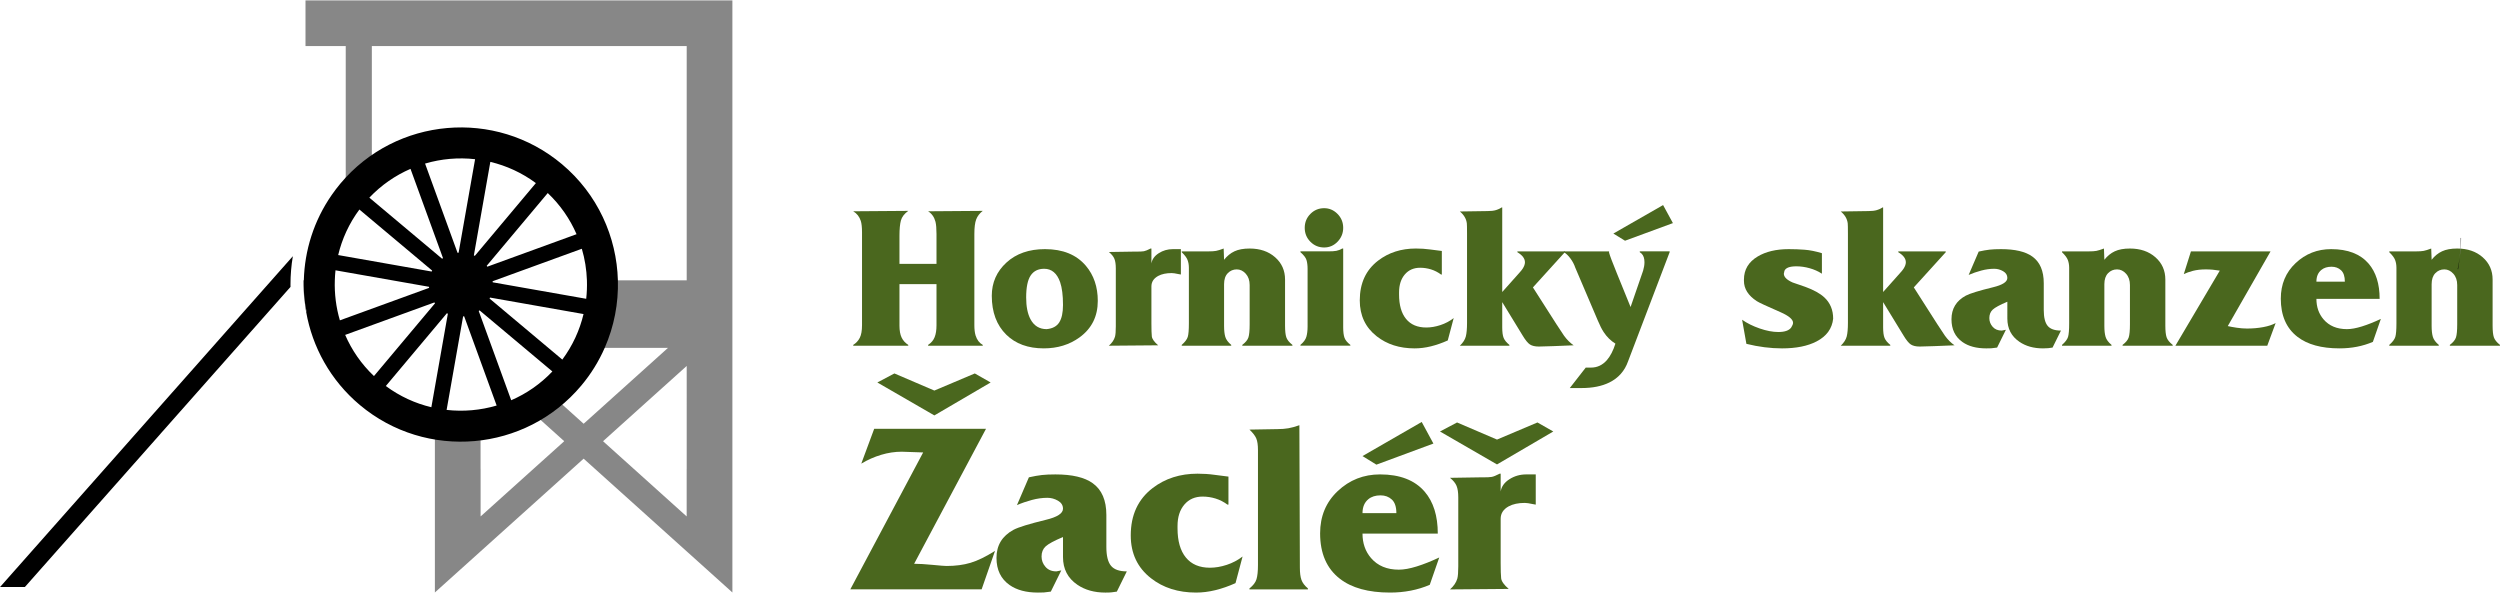 <?xml version="1.0" encoding="UTF-8" standalone="no"?>
<!-- Created with Inkscape (http://www.inkscape.org/) -->

<svg
   version="1.1"
   id="svg1"
   width="253"
   height="60"
   viewBox="0 0 878.12 208.038"
   xmlns="http://www.w3.org/2000/svg"
   xmlns:svg="http://www.w3.org/2000/svg">
  <defs
     id="defs1">
    <clipPath
       clipPathUnits="userSpaceOnUse"
       id="clipPath2">
      <path
         d="M 0,800 H 800 V 0 H 0 Z"
         transform="translate(-291.469,-426.27)"
         id="path2" />
    </clipPath>
    <clipPath
       clipPathUnits="userSpaceOnUse"
       id="clipPath4">
      <path
         d="M 0,800 H 800 V 0 H 0 Z"
         transform="translate(-334.711,-433.591)"
         id="path4" />
    </clipPath>
    <clipPath
       clipPathUnits="userSpaceOnUse"
       id="clipPath6">
      <path
         d="M 0,800 H 800 V 0 H 0 Z"
         transform="translate(-358.327,-425.948)"
         id="path6" />
    </clipPath>
    <clipPath
       clipPathUnits="userSpaceOnUse"
       id="clipPath8">
      <path
         d="M 0,800 H 800 V 0 H 0 Z"
         transform="translate(-377.576,-426.746)"
         id="path8" />
    </clipPath>
    <clipPath
       clipPathUnits="userSpaceOnUse"
       id="clipPath10">
      <path
         d="M 0,800 H 800 V 0 H 0 Z"
         transform="translate(-413.215,-457.103)"
         id="path10" />
    </clipPath>
    <clipPath
       clipPathUnits="userSpaceOnUse"
       id="clipPath12">
      <path
         d="M 0,800 H 800 V 0 H 0 Z"
         transform="translate(-422.597,-432.813)"
         id="path12" />
    </clipPath>
    <clipPath
       clipPathUnits="userSpaceOnUse"
       id="clipPath14">
      <path
         d="M 0,800 H 800 V 0 H 0 Z"
         transform="translate(-460.124,-432.354)"
         id="path14" />
    </clipPath>
    <clipPath
       clipPathUnits="userSpaceOnUse"
       id="clipPath16">
      <path
         d="M 0,800 H 800 V 0 H 0 Z"
         transform="translate(-489.401,-450.419)"
         id="path16" />
    </clipPath>
    <clipPath
       clipPathUnits="userSpaceOnUse"
       id="clipPath18">
      <path
         d="M 0,800 H 800 V 0 H 0 Z"
         transform="translate(-523.315,-427.717)"
         id="path18" />
    </clipPath>
    <clipPath
       clipPathUnits="userSpaceOnUse"
       id="clipPath20">
      <path
         d="M 0,800 H 800 V 0 H 0 Z"
         transform="translate(-560.466,-432.354)"
         id="path20" />
    </clipPath>
    <clipPath
       clipPathUnits="userSpaceOnUse"
       id="clipPath22">
      <path
         d="M 0,800 H 800 V 0 H 0 Z"
         transform="translate(-578.474,-427.839)"
         id="path22" />
    </clipPath>
    <clipPath
       clipPathUnits="userSpaceOnUse"
       id="clipPath24">
      <path
         d="M 0,800 H 800 V 0 H 0 Z"
         transform="translate(-609.476,-426.746)"
         id="path24" />
    </clipPath>
    <clipPath
       clipPathUnits="userSpaceOnUse"
       id="clipPath26">
      <path
         d="M 0,800 H 800 V 0 H 0 Z"
         transform="translate(-637.459,-420.869)"
         id="path26" />
    </clipPath>
    <clipPath
       clipPathUnits="userSpaceOnUse"
       id="clipPath28">
      <path
         d="M 0,800 H 800 V 0 H 0 Z"
         transform="translate(-674.609,-437.746)"
         id="path28" />
    </clipPath>
    <clipPath
       clipPathUnits="userSpaceOnUse"
       id="clipPath30">
      <path
         d="M 0,800 H 800 V 0 H 0 Z"
         transform="translate(-695.69,-426.746)"
         id="path30" />
    </clipPath>
    <clipPath
       clipPathUnits="userSpaceOnUse"
       id="clipPath32">
      <path
         d="M 0,800 H 800 V 0 H 0 Z"
         transform="translate(-325.353,-411.189)"
         id="path32" />
    </clipPath>
    <clipPath
       clipPathUnits="userSpaceOnUse"
       id="clipPath34">
      <path
         d="M 0,800 H 800 V 0 H 0 Z"
         transform="translate(-326.893,-364.972)"
         id="path34" />
    </clipPath>
    <clipPath
       clipPathUnits="userSpaceOnUse"
       id="clipPath36">
      <path
         d="M 0,800 H 800 V 0 H 0 Z"
         transform="translate(-362.265,-370.894)"
         id="path36" />
    </clipPath>
    <clipPath
       clipPathUnits="userSpaceOnUse"
       id="clipPath38">
      <path
         d="M 0,800 H 800 V 0 H 0 Z"
         transform="translate(-395.775,-363.093)"
         id="path38" />
    </clipPath>
    <clipPath
       clipPathUnits="userSpaceOnUse"
       id="clipPath40">
      <path
         d="M 0,800 H 800 V 0 H 0 Z"
         transform="translate(-423.315,-376.767)"
         id="path40" />
    </clipPath>
    <clipPath
       clipPathUnits="userSpaceOnUse"
       id="clipPath42">
      <path
         d="M 0,800 H 800 V 0 H 0 Z"
         transform="translate(-448.544,-362.721)"
         id="path42" />
    </clipPath>
    <clipPath
       clipPathUnits="userSpaceOnUse"
       id="clipPath44">
      <path
         d="M 0,800 H 800 V 0 H 0 Z"
         transform="translate(-711.924,-440.965)"
         id="path44" />
    </clipPath>
    <clipPath
       clipPathUnits="userSpaceOnUse"
       id="clipPath46">
      <path
         d="M 0,800 H 800 V 0 H 0 Z"
         transform="translate(-712.343,-444.025)"
         id="path46" />
    </clipPath>
    <clipPath
       clipPathUnits="userSpaceOnUse"
       id="clipPath48">
      <path
         d="M 0,800 H 800 V 0 H 0 Z"
         transform="translate(-145.029,-429.8)"
         id="path48" />
    </clipPath>
    <clipPath
       clipPathUnits="userSpaceOnUse"
       id="clipPath50">
      <path
         d="M 0,800 H 800 V 0 H 0 Z"
         transform="translate(-141.531,-444.451)"
         id="path50" />
    </clipPath>
    <clipPath
       clipPathUnits="userSpaceOnUse"
       id="clipPath52">
      <path
         d="M 0,800 H 800 V 0 H 0 Z"
         transform="translate(-245.274,-415.535)"
         id="path52" />
    </clipPath>
    <clipPath
       clipPathUnits="userSpaceOnUse"
       id="clipPath54">
      <path
         d="M 0,800 H 800 V 0 H 0 Z"
         transform="translate(-144.611,-432.86)"
         id="path54" />
    </clipPath>
    <clipPath
       clipPathUnits="userSpaceOnUse"
       id="clipPath56">
      <path
         d="M 0,800 H 800 V 0 H 0 Z"
         transform="translate(-152.585,-438.105)"
         id="path56" />
    </clipPath>
  </defs>
  <g
     id="layer-MC0"
     transform="translate(-85.844,-752.743)">
    <g
       id="g56"
       transform="translate(0,368.565)">
      <path
         id="path1"
         d="m 0,0 v 23.166 1.296 c 0,1.331 -0.107,2.34 -0.323,3.024 -0.36,1.115 -1.025,1.962 -1.995,2.538 l 14.504,0.108 C 11.143,29.374 10.496,28.526 10.245,27.588 9.993,26.649 9.867,25.314 9.867,23.583 v -7.416 h 9.759 v 7.849 c 0,1.443 -0.089,2.526 -0.269,3.247 -0.323,1.227 -0.971,2.147 -1.941,2.761 l 14.396,0.108 C 30.985,29.483 30.41,28.737 30.087,27.891 29.763,27.045 29.602,25.758 29.602,24.03 V 0 c 0,-1.08 0.107,-1.981 0.323,-2.7 0.359,-1.153 0.988,-1.981 1.887,-2.485 V -5.4 H 17.416 v 0.215 c 0.826,0.539 1.402,1.222 1.725,2.049 0.324,0.826 0.485,1.869 0.485,3.128 V 10.829 H 9.867 V -0.116 c 0,-1.295 0.189,-2.338 0.567,-3.128 0.377,-0.791 0.961,-1.438 1.752,-1.941 V -5.4 H -2.318 v 0.215 c 0.755,0.469 1.329,1.09 1.725,1.864 C -0.198,-2.548 0,-1.441 0,0"
         style="fill:#4a671e;fill-opacity:1;fill-rule:nonzero;stroke:none"
         transform="matrix(1.333,0,0,-1.333,388.626,498.307)"
         clip-path="url(#clipPath2)" />
      <path
         id="path3"
         d="m 0,0 c 0,-2.393 0.377,-4.302 1.132,-5.73 0.934,-1.75 2.354,-2.625 4.26,-2.625 1.545,0.143 2.65,0.731 3.316,1.767 0.665,1.035 0.997,2.571 0.997,4.607 0,2.534 -0.252,4.533 -0.755,5.997 C 8.123,6.373 6.721,7.551 4.745,7.551 3.163,7.551 1.977,6.961 1.186,5.784 0.395,4.605 0,2.678 0,0 m -9.059,0.431 c 0,3.472 1.286,6.39 3.856,8.752 2.569,2.362 5.958,3.545 10.163,3.545 4.709,0 8.304,-1.468 10.784,-4.403 2.085,-2.471 3.128,-5.55 3.128,-9.237 0,-4.08 -1.601,-7.284 -4.799,-9.611 -2.661,-1.934 -5.806,-2.9 -9.436,-2.9 -4.134,0 -7.423,1.199 -9.867,3.597 -2.553,2.506 -3.829,5.925 -3.829,10.257"
         style="fill:#4a671e;fill-opacity:1;fill-rule:nonzero;stroke:none"
         transform="matrix(1.333,0,0,-1.333,446.282,488.545)"
         clip-path="url(#clipPath4)" />
      <path
         id="path5"
         d="m 0,0 v 15.293 c 0,1.08 -0.126,1.927 -0.377,2.539 -0.252,0.612 -0.737,1.208 -1.456,1.784 l 6.47,0.102 h 0.755 c 0.971,0 1.645,0.033 2.022,0.101 0.378,0.068 0.961,0.306 1.753,0.713 h 0.215 v -3.936 c 0.18,1.094 0.826,1.997 1.941,2.708 1.114,0.711 2.354,1.067 3.72,1.067 h 2.103 v -6.686 c -0.288,0.042 -0.521,0.083 -0.701,0.125 -0.755,0.168 -1.33,0.252 -1.725,0.252 -1.438,0 -2.624,-0.253 -3.559,-0.757 C 9.975,12.656 9.382,11.737 9.382,10.547 V 0.815 c 0,-1.623 0.035,-2.767 0.108,-3.434 0.072,-0.667 0.628,-1.451 1.671,-2.352 L -1.833,-5.079 c 0.827,0.72 1.366,1.513 1.618,2.377 C -0.072,-2.198 0,-1.297 0,0"
         style="fill:#4a671e;fill-opacity:1;fill-rule:nonzero;stroke:none"
         transform="matrix(1.333,0,0,-1.333,477.769,498.736)"
         clip-path="url(#clipPath6)" />
      <path
         id="path7"
         d="m 0,0 v 14.666 c 0,0.755 -0.117,1.438 -0.351,2.049 -0.234,0.611 -0.746,1.294 -1.536,2.049 v 0.215 h 6.308 0.701 c 0.898,0 1.582,0.045 2.049,0.135 0.467,0.09 1.132,0.297 1.995,0.62 l 0.108,-2.965 c 0.79,1.006 1.706,1.752 2.749,2.237 1.043,0.486 2.373,0.728 3.991,0.728 2.731,0 4.968,-0.767 6.713,-2.301 1.743,-1.535 2.615,-3.493 2.615,-5.875 V -0.57 c 0,-1.372 0.107,-2.393 0.323,-3.06 0.216,-0.668 0.755,-1.345 1.618,-2.031 v -0.216 h -13.21 v 0.216 c 0.862,0.651 1.402,1.31 1.617,1.979 0.216,0.669 0.324,1.816 0.324,3.443 v 10.354 c 0,1.228 -0.343,2.222 -1.025,2.982 -0.683,0.757 -1.474,1.138 -2.372,1.138 -0.935,0 -1.726,-0.335 -2.373,-1.004 -0.647,-0.668 -0.97,-1.635 -0.97,-2.899 V -0.673 c 0,-1.193 0.108,-2.15 0.323,-2.873 0.216,-0.723 0.736,-1.428 1.564,-2.115 V -5.877 H -1.887 v 0.216 c 0.862,0.755 1.392,1.455 1.59,2.102 C -0.1,-2.912 0,-1.725 0,0"
         style="fill:#4a671e;fill-opacity:1;fill-rule:nonzero;stroke:none"
         transform="matrix(1.333,0,0,-1.333,503.435,497.672)"
         clip-path="url(#clipPath8)" />
      <path
         id="path9"
         d="m 0,0 c 1.351,0 2.525,-0.504 3.521,-1.51 0.996,-1.007 1.494,-2.229 1.494,-3.666 0,-1.402 -0.49,-2.616 -1.468,-3.64 C 2.569,-9.84 1.387,-10.353 0,-10.353 c -1.423,0 -2.632,0.503 -3.628,1.51 -0.996,1.006 -1.493,2.229 -1.493,3.667 0,1.437 0.497,2.659 1.493,3.666 C -2.632,-0.504 -1.423,0 0,0 m -4.366,-31.165 v 15.151 c 0,0.934 -0.097,1.716 -0.287,2.346 -0.191,0.628 -0.725,1.32 -1.601,2.075 v 0.216 h 6.587 0.708 c 0.943,0 1.659,0.045 2.15,0.135 0.491,0.089 1.025,0.296 1.607,0.62 h 0.217 v -20.759 c 0,-1.222 0.116,-2.148 0.35,-2.777 0.234,-0.629 0.746,-1.249 1.537,-1.86 v -0.215 H -6.254 v 0.215 c 0.826,0.683 1.348,1.393 1.564,2.13 0.215,0.736 0.324,1.644 0.324,2.723"
         style="fill:#4a671e;fill-opacity:1;fill-rule:nonzero;stroke:none"
         transform="matrix(1.333,0,0,-1.333,550.953,457.197)"
         clip-path="url(#clipPath10)" />
      <path
         id="path11"
         d="m 0,0 c 0,4.52 1.618,8.018 4.853,10.493 2.767,2.116 6.074,3.174 9.92,3.174 1.295,0 2.526,-0.081 3.695,-0.242 1.167,-0.162 2.219,-0.297 3.153,-0.404 V 6.82 h -0.215 c -0.828,0.611 -1.708,1.06 -2.642,1.348 -0.935,0.287 -1.887,0.431 -2.858,0.431 -1.69,0 -3.038,-0.591 -4.044,-1.773 C 10.855,5.643 10.353,4.066 10.353,2.097 V 1.56 c 0,-2.794 0.615,-4.943 1.846,-6.448 1.232,-1.505 3.006,-2.257 5.324,-2.257 1.196,0 2.436,0.21 3.722,0.633 1.285,0.422 2.453,1.037 3.504,1.847 l -1.563,-5.891 c -1.51,-0.679 -2.994,-1.196 -4.449,-1.554 -1.456,-0.356 -2.884,-0.535 -4.287,-0.535 -3.954,0 -7.279,1.059 -9.974,3.175 C 1.491,-7.138 0,-3.981 0,0"
         style="fill:#4a671e;fill-opacity:1;fill-rule:nonzero;stroke:none"
         transform="matrix(1.333,0,0,-1.333,563.462,489.583)"
         clip-path="url(#clipPath12)" />
      <path
         id="path13"
         d="m 0,0 v -6.632 c 0,-1.259 0.125,-2.193 0.377,-2.804 0.251,-0.611 0.755,-1.222 1.51,-1.833 v -0.216 h -13.048 c 0.826,0.79 1.348,1.599 1.563,2.426 0.216,0.827 0.324,2.013 0.324,3.559 v 23.509 c 0,1.545 -0.019,2.461 -0.054,2.749 -0.144,1.187 -0.755,2.229 -1.833,3.128 l 7.333,0.108 c 0.897,0 1.635,0.089 2.21,0.269 0.575,0.18 1.079,0.413 1.51,0.701 H 0 V 2.669 l 4.437,4.973 c 0.461,0.504 0.782,0.9 0.96,1.19 0.391,0.612 0.587,1.17 0.587,1.675 0,0.972 -0.665,1.855 -1.994,2.649 v 0.216 h 12.509 v -0.216 l -8.411,-9.274 6.2,-9.705 c 1.114,-1.726 1.779,-2.733 1.995,-3.02 0.755,-1.043 1.599,-1.887 2.534,-2.534 -1.509,-0.073 -3.297,-0.143 -5.365,-0.216 -2.067,-0.072 -3.334,-0.108 -3.801,-0.108 -1.006,0 -1.789,0.181 -2.345,0.54 -0.558,0.359 -1.213,1.167 -1.968,2.426 z"
         style="fill:#4a671e;fill-opacity:1;fill-rule:nonzero;stroke:none"
         transform="matrix(1.333,0,0,-1.333,613.499,490.195)"
         clip-path="url(#clipPath14)" />
      <path
         id="path15"
         d="M 0,0 13.103,7.506 15.69,2.754 3.073,-1.89 Z m -7.279,-35.319 h 1.402 c 1.617,0 3.001,0.647 4.151,1.941 0.935,1.078 1.69,2.534 2.265,4.367 -1.223,0.754 -2.247,1.761 -3.073,3.019 -0.504,0.755 -1.025,1.779 -1.564,3.073 l -5.931,13.911 c -0.288,0.862 -0.719,1.679 -1.294,2.453 -0.574,0.772 -1.15,1.321 -1.725,1.644 v 0.216 h 11.916 v -0.324 c 0.179,-0.719 0.863,-2.534 2.051,-5.445 2.374,-5.824 3.58,-8.789 3.616,-8.897 l 3.306,9.591 c 0.236,0.792 0.354,1.53 0.354,2.215 0,1.007 -0.252,1.764 -0.755,2.268 -0.179,0.108 -0.341,0.234 -0.485,0.378 v 0.216 h 7.873 V -4.909 L 3.883,-33.647 c -0.899,-2.553 -2.553,-4.422 -4.96,-5.608 -1.979,-0.971 -4.423,-1.456 -7.334,-1.456 h -1.187 -0.97 -0.916 z"
         style="fill:#4a671e;fill-opacity:1;fill-rule:nonzero;stroke:none"
         transform="matrix(1.333,0,0,-1.333,652.535,466.108)"
         clip-path="url(#clipPath16)" />
      <path
         id="path17"
         d="m 0,0 c 1.295,-0.914 2.84,-1.682 4.638,-2.303 1.797,-0.622 3.431,-0.932 4.906,-0.932 1.689,0 2.821,0.395 3.396,1.186 0.325,0.503 0.486,0.917 0.486,1.24 0,0.898 -1.106,1.833 -3.315,2.804 C 6.475,3.576 4.389,4.547 3.854,4.907 1.608,6.38 0.485,8.159 0.485,10.245 v 0.323 c 0,2.623 1.204,4.655 3.614,6.093 2.156,1.294 4.887,1.941 8.195,1.941 1.474,0 2.885,-0.054 4.232,-0.161 1.348,-0.107 2.849,-0.409 4.502,-0.908 v -5.401 c -0.969,0.629 -2.049,1.11 -3.234,1.442 -1.187,0.332 -2.356,0.499 -3.505,0.499 -1.762,0 -2.804,-0.396 -3.128,-1.186 L 11,12.132 c 0,-0.863 0.772,-1.636 2.318,-2.319 1.761,-0.611 2.858,-0.989 3.289,-1.132 2.265,-0.827 3.955,-1.762 5.069,-2.804 1.545,-1.438 2.318,-3.308 2.318,-5.607 -0.288,-2.624 -1.744,-4.62 -4.367,-5.985 -2.337,-1.222 -5.374,-1.834 -9.112,-1.834 -3.02,0 -6.147,0.399 -9.382,1.195 z"
         style="fill:#4a671e;fill-opacity:1;fill-rule:nonzero;stroke:none"
         transform="matrix(1.333,0,0,-1.333,697.754,496.378)"
         clip-path="url(#clipPath18)" />
      <path
         id="path19"
         d="m 0,0 v -6.632 c 0,-1.259 0.125,-2.193 0.377,-2.804 0.251,-0.611 0.755,-1.222 1.51,-1.833 v -0.216 h -13.048 c 0.826,0.79 1.348,1.599 1.563,2.426 0.216,0.827 0.324,2.013 0.324,3.559 v 23.509 c 0,1.545 -0.019,2.461 -0.054,2.749 -0.144,1.187 -0.755,2.229 -1.833,3.128 l 7.333,0.108 c 0.897,0 1.635,0.089 2.21,0.269 0.575,0.18 1.079,0.413 1.51,0.701 H 0 V 2.669 l 4.437,4.973 c 0.461,0.504 0.782,0.9 0.96,1.19 0.391,0.612 0.587,1.17 0.587,1.675 0,0.972 -0.665,1.855 -1.994,2.649 v 0.216 h 12.509 v -0.216 l -8.411,-9.274 6.2,-9.705 c 1.114,-1.726 1.779,-2.733 1.995,-3.02 0.755,-1.043 1.599,-1.887 2.534,-2.534 -1.509,-0.073 -3.297,-0.143 -5.365,-0.216 -2.067,-0.072 -3.334,-0.108 -3.801,-0.108 -1.006,0 -1.789,0.181 -2.345,0.54 -0.558,0.359 -1.213,1.167 -1.968,2.426 z"
         style="fill:#4a671e;fill-opacity:1;fill-rule:nonzero;stroke:none"
         transform="matrix(1.333,0,0,-1.333,747.288,490.195)"
         clip-path="url(#clipPath20)" />
      <path
         id="path21"
         d="m 0,0 c 0,2.79 1.258,4.864 3.773,6.223 1.08,0.572 3.452,1.305 7.119,2.199 2.551,0.608 3.828,1.43 3.828,2.468 0,0.751 -0.369,1.34 -1.106,1.77 -0.737,0.429 -1.519,0.644 -2.345,0.644 -1.115,0 -2.256,-0.157 -3.424,-0.471 C 6.676,12.52 5.571,12.138 4.528,11.686 l 2.643,6.152 c 1.113,0.249 2.076,0.419 2.885,0.508 0.808,0.089 1.805,0.134 2.992,0.134 3.702,0 6.452,-0.649 8.25,-1.946 2.013,-1.442 3.018,-3.784 3.018,-7.027 V 2.426 c 0,-1.947 0.342,-3.334 1.026,-4.163 0.681,-0.829 1.85,-1.243 3.504,-1.243 l -2.21,-4.478 c -0.504,-0.07 -0.89,-0.124 -1.159,-0.16 -0.271,-0.034 -0.729,-0.053 -1.375,-0.053 -2.446,0 -4.512,0.578 -6.202,1.734 -2.121,1.443 -3.18,3.483 -3.18,6.119 V 4.623 C 12.756,3.795 11.475,3.104 10.874,2.547 10.274,1.989 9.975,1.244 9.975,0.309 c 0,-0.862 0.291,-1.626 0.874,-2.291 0.582,-0.666 1.381,-0.998 2.401,-0.998 l 1.092,0.216 -2.319,-4.694 c -0.754,-0.105 -1.266,-0.168 -1.537,-0.187 -0.269,-0.017 -0.71,-0.026 -1.32,-0.026 -2.588,0 -4.674,0.555 -6.255,1.663 C 0.97,-4.649 0,-2.647 0,0"
         style="fill:#4a671e;fill-opacity:1;fill-rule:nonzero;stroke:none"
         transform="matrix(1.333,0,0,-1.333,771.298,496.215)"
         clip-path="url(#clipPath22)" />
      <path
         id="path23"
         d="m 0,0 v 14.666 c 0,0.755 -0.117,1.438 -0.351,2.049 -0.233,0.611 -0.746,1.294 -1.536,2.049 v 0.215 h 6.309 0.7 c 0.899,0 1.582,0.045 2.05,0.135 0.466,0.09 1.132,0.297 1.994,0.62 l 0.108,-2.965 c 0.79,1.006 1.707,1.752 2.75,2.237 1.042,0.486 2.372,0.728 3.99,0.728 2.731,0 4.969,-0.767 6.713,-2.301 1.743,-1.535 2.615,-3.493 2.615,-5.875 V -0.57 c 0,-1.372 0.108,-2.393 0.323,-3.06 0.216,-0.668 0.755,-1.345 1.618,-2.031 v -0.216 h -13.21 v 0.216 c 0.863,0.651 1.402,1.31 1.617,1.979 0.216,0.669 0.324,1.816 0.324,3.443 v 10.354 c 0,1.228 -0.342,2.222 -1.025,2.982 -0.682,0.757 -1.473,1.138 -2.372,1.138 -0.935,0 -1.725,-0.335 -2.372,-1.004 C 9.598,12.563 9.274,11.596 9.274,10.332 V -0.673 c 0,-1.193 0.108,-2.15 0.324,-2.873 0.215,-0.723 0.736,-1.428 1.563,-2.115 V -5.877 H -1.887 v 0.216 c 0.863,0.755 1.393,1.455 1.591,2.102 C -0.1,-2.912 0,-1.725 0,0"
         style="fill:#4a671e;fill-opacity:1;fill-rule:nonzero;stroke:none"
         transform="matrix(1.333,0,0,-1.333,812.634,497.672)"
         clip-path="url(#clipPath24)" />
      <path
         id="path25"
         d="m 0,0 11.7,19.788 c -1.258,0.216 -2.479,0.324 -3.666,0.324 -1.294,0 -2.427,-0.127 -3.396,-0.378 -0.971,-0.252 -1.78,-0.539 -2.427,-0.862 l 1.887,5.984 H 25.072 L 13.804,5.176 c 0.61,-0.144 1.392,-0.288 2.344,-0.431 0.953,-0.144 1.861,-0.216 2.724,-0.216 1.51,0 2.939,0.126 4.286,0.378 1.348,0.251 2.435,0.611 3.263,1.078 L 24.21,0 Z"
         style="fill:#4a671e;fill-opacity:1;fill-rule:nonzero;stroke:none"
         transform="matrix(1.333,0,0,-1.333,849.945,505.508)"
         clip-path="url(#clipPath26)" />
      <path
         id="path27"
         d="M 0,0 H 7.494 C 7.494,1.382 7.162,2.384 6.497,3.005 5.831,3.625 4.996,3.936 3.989,3.936 2.875,3.936 1.977,3.652 1.294,3.085 0.431,2.376 0,1.347 0,0 m -9.382,-4.475 c 0,3.794 1.302,6.917 3.909,9.37 2.606,2.452 5.724,3.678 9.355,3.678 4.385,0 7.674,-1.271 9.867,-3.812 1.941,-2.256 2.911,-5.352 2.911,-9.29 H 0 c 0,-2.142 0.628,-3.946 1.887,-5.409 1.473,-1.714 3.522,-2.571 6.146,-2.571 1.114,0 2.436,0.238 3.964,0.714 1.527,0.475 3.19,1.136 4.987,1.982 l -2.103,-6.051 c -2.66,-1.142 -5.59,-1.714 -8.788,-1.714 -4.781,0 -8.485,1.021 -11.108,3.061 -2.912,2.255 -4.367,5.602 -4.367,10.042"
         style="fill:#4a671e;fill-opacity:1;fill-rule:nonzero;stroke:none"
         transform="matrix(1.333,0,0,-1.333,899.479,483.006)"
         clip-path="url(#clipPath28)" />
      <path
         id="path29"
         d="m 0,0 v 14.666 c 0,0.755 -0.117,1.438 -0.351,2.049 -0.233,0.611 -0.746,1.294 -1.536,2.049 v 0.215 h 6.309 0.7 c 0.899,0 1.582,0.045 2.05,0.135 0.466,0.09 1.132,0.297 1.994,0.62 l 0.108,-2.965 c 0.79,1.006 1.707,1.752 2.75,2.237 1.042,0.486 2.372,0.728 3.99,0.728 2.731,0 4.969,-0.767 6.713,-2.301 1.743,-1.535 2.615,-3.493 2.615,-5.875 V -0.57 c 0,-1.372 0.108,-2.393 0.323,-3.06 0.216,-0.668 0.755,-1.345 1.618,-2.031 v -0.216 h -13.21 v 0.216 c 0.863,0.651 1.402,1.31 1.617,1.979 0.216,0.669 0.324,1.816 0.324,3.443 v 10.354 c 0,1.228 -0.342,2.222 -1.025,2.982 -0.682,0.757 -1.473,1.138 -2.372,1.138 -0.935,0 -1.725,-0.335 -2.372,-1.004 C 9.598,12.563 9.274,11.596 9.274,10.332 V -0.673 c 0,-1.193 0.108,-2.15 0.324,-2.873 0.215,-0.723 0.736,-1.428 1.563,-2.115 V -5.877 H -1.887 v 0.216 c 0.863,0.755 1.393,1.455 1.591,2.102 C -0.1,-2.912 0,-1.725 0,0"
         style="fill:#4a671e;fill-opacity:1;fill-rule:nonzero;stroke:none"
         transform="matrix(1.333,0,0,-1.333,927.586,497.672)"
         clip-path="url(#clipPath30)" />
      <path
         id="path31"
         d="M 0,0 -14.83,-8.68 -29.852,0 l 4.494,2.378 10.528,-4.509 10.657,4.509 z m -36.978,-54.516 19.195,36.078 -5.649,0.193 c -1.797,0 -3.606,-0.274 -5.424,-0.82 -1.82,-0.545 -3.563,-1.32 -5.233,-2.325 l 3.403,9.18 H -1.22 l -18.938,-35.566 c 1.284,0 2.91,-0.096 4.879,-0.288 1.968,-0.193 3.188,-0.289 3.659,-0.289 2.353,0 4.462,0.277 6.324,0.834 1.861,0.556 4.012,1.605 6.451,3.146 l -3.53,-10.143 z"
         style="fill:#4a671e;fill-opacity:1;fill-rule:nonzero;stroke:none"
         transform="matrix(1.333,0,0,-1.333,433.804,518.415)"
         clip-path="url(#clipPath32)" />
      <path
         id="path33"
         d="m 0,0 c 0,3.32 1.498,5.79 4.494,7.408 1.284,0.682 4.109,1.554 8.474,2.619 3.038,0.724 4.558,1.702 4.558,2.939 0,0.893 -0.44,1.596 -1.317,2.107 -0.877,0.51 -1.808,0.766 -2.792,0.766 -1.327,0 -2.686,-0.187 -4.076,-0.56 C 7.949,14.906 6.633,14.451 5.393,13.913 l 3.145,7.324 c 1.326,0.297 2.472,0.499 3.435,0.606 0.963,0.106 2.151,0.159 3.563,0.159 4.407,0 7.681,-0.773 9.822,-2.317 2.396,-1.716 3.595,-4.505 3.595,-8.367 v -8.43 c 0,-2.318 0.406,-3.97 1.219,-4.956 0.813,-0.988 2.204,-1.48 4.173,-1.48 L 31.713,-8.88 c -0.6,-0.084 -1.059,-0.147 -1.38,-0.19 -0.321,-0.041 -0.867,-0.064 -1.637,-0.064 -2.911,0 -5.371,0.689 -7.383,2.064 -2.525,1.719 -3.787,4.148 -3.787,7.286 V 5.504 C 15.188,4.519 13.662,3.695 12.948,3.032 12.233,2.368 11.876,1.48 11.876,0.368 c 0,-1.027 0.347,-1.937 1.041,-2.728 0.693,-0.793 1.646,-1.188 2.859,-1.188 l 1.3,0.257 -2.76,-5.589 c -0.899,-0.126 -1.509,-0.2 -1.83,-0.223 -0.32,-0.019 -0.845,-0.031 -1.572,-0.031 -3.082,0 -5.564,0.66 -7.447,1.981 C 1.156,-5.536 0,-3.152 0,0"
         style="fill:#4a671e;fill-opacity:1;fill-rule:nonzero;stroke:none"
         transform="matrix(1.333,0,0,-1.333,435.857,580.038)"
         clip-path="url(#clipPath34)" />
      <path
         id="path35"
         d="m 0,0 c 0,5.382 1.926,9.546 5.778,12.493 3.295,2.52 7.232,3.779 11.812,3.779 1.54,0 3.006,-0.095 4.397,-0.289 1.39,-0.192 2.642,-0.352 3.756,-0.481 V 8.12 h -0.257 c -0.985,0.727 -2.033,1.262 -3.146,1.605 -1.113,0.341 -2.247,0.513 -3.402,0.513 -2.012,0 -3.617,-0.704 -4.815,-2.111 C 12.924,6.719 12.326,4.842 12.326,2.496 V 1.857 c 0,-3.327 0.732,-5.885 2.198,-7.677 1.467,-1.791 3.58,-2.687 6.34,-2.687 1.422,0 2.9,0.25 4.43,0.753 1.531,0.503 2.921,1.235 4.172,2.2 l -1.862,-7.014 c -1.797,-0.809 -3.562,-1.425 -5.296,-1.85 -1.733,-0.425 -3.434,-0.638 -5.103,-0.638 -4.709,0 -8.667,1.261 -11.877,3.781 C 1.775,-8.499 0,-4.74 0,0"
         style="fill:#4a671e;fill-opacity:1;fill-rule:nonzero;stroke:none"
         transform="matrix(1.333,0,0,-1.333,483.019,572.142)"
         clip-path="url(#clipPath36)" />
      <path
         id="path37"
         d="m 0,0 v 30.301 c 0,1.326 -0.147,2.343 -0.442,3.049 -0.295,0.706 -0.897,1.487 -1.805,2.343 l 7.383,0.128 c 1.069,0 2.032,0.075 2.889,0.225 0.856,0.149 1.819,0.418 2.889,0.803 l 0.128,-37.492 c 0,-1.412 0.139,-2.503 0.418,-3.273 0.277,-0.771 0.844,-1.52 1.701,-2.247 V -6.42 H -2.247 v 0.257 c 0.984,0.77 1.605,1.583 1.862,2.439 C -0.128,-2.868 0,-1.627 0,0"
         style="fill:#4a671e;fill-opacity:1;fill-rule:nonzero;stroke:none"
         transform="matrix(1.333,0,0,-1.333,527.701,582.543)"
         clip-path="url(#clipPath38)" />
      <path
         id="path39"
         d="M 0,0 H 8.924 C 8.924,1.646 8.527,2.839 7.736,3.578 6.943,4.316 5.948,4.687 4.751,4.687 3.424,4.687 2.354,4.349 1.541,3.673 0.514,2.828 0,1.604 0,0 M 0,15.038 15.6,24.025 18.682,18.336 3.659,12.775 Z M -11.17,-5.328 c 0,4.517 1.551,8.236 4.654,11.156 3.103,2.919 6.815,4.379 11.138,4.379 5.222,0 9.138,-1.514 11.748,-4.539 2.312,-2.686 3.467,-6.372 3.467,-11.061 L 0,-5.393 c 0,-2.55 0.748,-4.697 2.247,-6.44 1.755,-2.041 4.194,-3.061 7.318,-3.061 1.327,0 2.9,0.283 4.719,0.85 1.819,0.565 3.798,1.353 5.939,2.36 l -2.504,-7.204 c -3.168,-1.36 -6.656,-2.041 -10.464,-2.041 -5.693,0 -10.102,1.215 -13.225,3.645 -3.467,2.684 -5.2,6.67 -5.2,11.956"
         style="fill:#4a671e;fill-opacity:1;fill-rule:nonzero;stroke:none"
         transform="matrix(1.333,0,0,-1.333,564.421,564.311)"
         clip-path="url(#clipPath40)" />
      <path
         id="path41"
         d="m 0,0 v 18.207 c 0,1.286 -0.151,2.295 -0.45,3.023 -0.3,0.73 -0.877,1.438 -1.734,2.124 l 7.705,0.122 h 0.898 c 1.156,0 1.958,0.04 2.407,0.121 0.45,0.081 1.145,0.363 2.087,0.848 h 0.257 v -4.686 c 0.214,1.303 0.984,2.378 2.31,3.224 1.327,0.847 2.803,1.27 4.43,1.27 h 2.504 v -7.96 c -0.343,0.05 -0.621,0.099 -0.835,0.149 -0.898,0.2 -1.583,0.3 -2.054,0.3 -1.712,0 -3.125,-0.301 -4.237,-0.902 C 11.876,15.067 11.17,13.974 11.17,12.558 V 0.97 c 0,-1.932 0.042,-3.294 0.128,-4.089 0.086,-0.794 0.749,-1.727 1.99,-2.801 L -2.184,-6.048 c 0.985,0.858 1.626,1.802 1.927,2.831 C -0.087,-2.617 0,-1.545 0,0 m 25.036,35.564 -14.829,-8.679 -15.022,8.679 4.494,2.379 10.528,-4.509 10.656,4.509 z"
         style="fill:#4a671e;fill-opacity:1;fill-rule:nonzero;stroke:none"
         transform="matrix(1.333,0,0,-1.333,598.059,583.039)"
         clip-path="url(#clipPath42)" />
      <path
         id="path43"
         d="M 0,0 C 0.179,1.014 0.316,2.035 0.419,3.06 0.283,2.063 0.108,1.083 -0.098,0.11 Z"
         style="fill:#000000;fill-opacity:1;fill-rule:nonzero;stroke:none"
         transform="matrix(1.333,0,0,-1.333,949.232,478.714)"
         clip-path="url(#clipPath44)" />
      <path
         id="path45"
         d="M 0,0 C 0.233,1.717 0.371,3.464 0.382,5.244 H 0.192 C 0.237,3.492 0.174,1.74 0,0"
         style="fill:#878787;fill-opacity:1;fill-rule:nonzero;stroke:none"
         transform="matrix(1.333,0,0,-1.333,949.79,474.633)"
         clip-path="url(#clipPath46)" />
      <path
         id="path47"
         d="M 0,0 C -0.178,1.014 -0.316,2.035 -0.418,3.06 -0.284,2.063 -0.107,1.082 0.098,0.11 Z"
         style="fill:#000000;fill-opacity:1;fill-rule:nonzero;stroke:none"
         transform="matrix(1.333,0,0,-1.333,193.372,493.6)"
         clip-path="url(#clipPath48)" />
      <path
         id="path49"
         d="m 0,0 -4.511,-5.094 -38.402,-43.385 h 0.006 l -34.241,-38.683 h 6.539 l 32.052,36.208 3.704,4.185 v 0.009 l 30.532,34.49 3.704,4.185 c -0.003,0.205 -0.008,0.411 -0.008,0.618 0,2.543 0.216,5.037 0.625,7.467"
         style="fill:#000000;fill-opacity:1;fill-rule:nonzero;stroke:none"
         transform="matrix(1.333,0,0,-1.333,188.708,474.065)"
         clip-path="url(#clipPath50)" />
      <path
         id="path51"
         d="m 0,0 v -0.056 l 0.011,0.01 V -27.109 H 0 v -12.482 -0.054 l -22.008,19.795 0.031,0.028 -0.028,0.026 z M -100.438,96.331 V 84.293 h 10.604 V 43.221 c 2.176,1.704 4.472,3.217 6.878,4.508 V 84.293 H 0.011 V 66.345 63.657 41.043 25.255 22.569 h -20.54 -3.255 c 0.067,-2.836 -0.115,-5.678 -0.539,-8.494 -0.473,-3.15 -1.244,-6.265 -2.345,-9.3 h 12.682 9.071 l -22.233,-20 -8.688,7.813 c -2.466,-0.622 -4.637,-1.811 -6.809,-3.071 l 10.353,-9.313 -0.029,-0.026 0.031,-0.027 -22.007,-19.796 v 0.054 12.482 h -0.011 v 11.942 c -3.926,-0.942 -8.04,-1.333 -12.037,-0.889 v -43.625 l 9.156,8.238 2.892,2.601 4.309,3.875 22.84,20.545 22.838,-20.545 4.31,-3.875 2.892,-2.601 9.156,-8.238 v 8.526 71.186 41.088 35.212 H 5.886 0.011 -82.956 -89.834 Z"
         style="fill:#878787;fill-opacity:1;fill-rule:nonzero;stroke:none"
         transform="matrix(1.333,0,0,-1.333,327.033,512.62)"
         clip-path="url(#clipPath52)" />
      <path
         id="path53"
         d="m 0,0 c -0.233,1.717 -0.371,3.464 -0.382,5.245 h 0.19 C -0.237,3.492 -0.175,1.74 0,0"
         style="fill:#878787;fill-opacity:1;fill-rule:nonzero;stroke:none"
         transform="matrix(1.333,0,0,-1.333,192.815,489.52)"
         clip-path="url(#clipPath54)" />
      <path
         id="path55"
         d="M 0,0 C 0.029,0.877 0.082,1.756 0.18,2.632 L 15.114,0 24.822,-1.712 c 0.007,-0.094 0.015,-0.188 0.024,-0.282 L 1.334,-10.552 C 0.326,-7.125 -0.116,-3.56 0,0 M 2.726,-14.388 26.24,-5.83 c 0.052,-0.077 0.109,-0.153 0.163,-0.23 L 10.314,-25.235 c -3.322,3.152 -5.858,6.854 -7.588,10.847 M 13.44,-27.857 29.53,-8.682 c 0.084,-0.042 0.17,-0.084 0.256,-0.122 l -4.347,-24.642 c -4.232,1.008 -8.317,2.863 -11.999,5.589 m 16.019,-6.294 4.345,24.641 c 0.093,0.007 0.186,0.014 0.28,0.024 l 8.559,-23.512 c -4.271,-1.257 -8.759,-1.649 -13.184,-1.153 m 17.021,2.546 -8.561,23.512 c 0.081,0.053 0.156,0.11 0.232,0.165 l 19.176,-16.09 c -3.152,-3.323 -6.854,-5.857 -10.847,-7.587 m 13.468,10.712 -19.173,16.09 c 0.041,0.086 0.083,0.171 0.122,0.256 l 24.641,-4.346 c -1.01,-4.232 -2.865,-8.317 -5.59,-12 m 6.295,16.02 -24.642,4.345 c -0.006,0.094 -0.014,0.187 -0.023,0.281 L 42.254,0 65.09,8.311 C 65.886,5.604 66.333,2.809 66.43,0 66.484,-1.625 66.424,-3.253 66.243,-4.873 M 63.698,12.147 40.185,3.588 c -0.054,0.079 -0.109,0.155 -0.164,0.23 l 16.088,19.175 c 3.324,-3.151 5.858,-6.853 7.589,-10.846 M 52.983,25.616 36.895,6.442 C 36.809,6.483 36.724,6.526 36.64,6.563 l 4.343,24.643 c 4.233,-1.01 8.319,-2.864 12,-5.59 M 36.964,31.911 32.619,7.27 C 32.526,7.262 32.431,7.255 32.338,7.245 l -8.557,23.512 c 4.27,1.257 8.759,1.649 13.183,1.154 M 19.944,29.366 28.503,5.852 C 28.424,5.8 28.348,5.743 28.271,5.688 L 9.097,21.777 c 3.154,3.323 6.855,5.859 10.847,7.589 M 6.475,18.651 25.649,2.562 C 25.609,2.478 25.565,2.393 25.527,2.307 L 0.886,6.652 c 1.009,4.233 2.864,8.319 5.589,11.999 M -7.974,-5.245 c 0.135,-0.996 0.311,-1.977 0.516,-2.949 l -0.098,-0.11 c 1.626,-9.271 6.388,-18.037 14.144,-24.547 17.495,-14.681 43.674,-12.39 58.354,5.105 2.587,3.083 4.636,6.44 6.178,9.952 C 73.611,-12.122 74.757,-6.038 74.59,0 74.274,11.436 69.271,22.694 59.837,30.61 42.341,45.291 16.162,43 1.483,25.504 0.666,24.53 -0.091,23.527 -0.802,22.504 -5.538,15.695 -7.96,7.855 -8.166,0 c -0.045,-1.753 0.018,-3.504 0.192,-5.245"
         style="fill:#000000;fill-opacity:1;fill-rule:nonzero;stroke:none"
         transform="matrix(1.333,0,0,-1.333,203.447,482.527)"
         clip-path="url(#clipPath56)" />
    </g>
  </g>
</svg>
